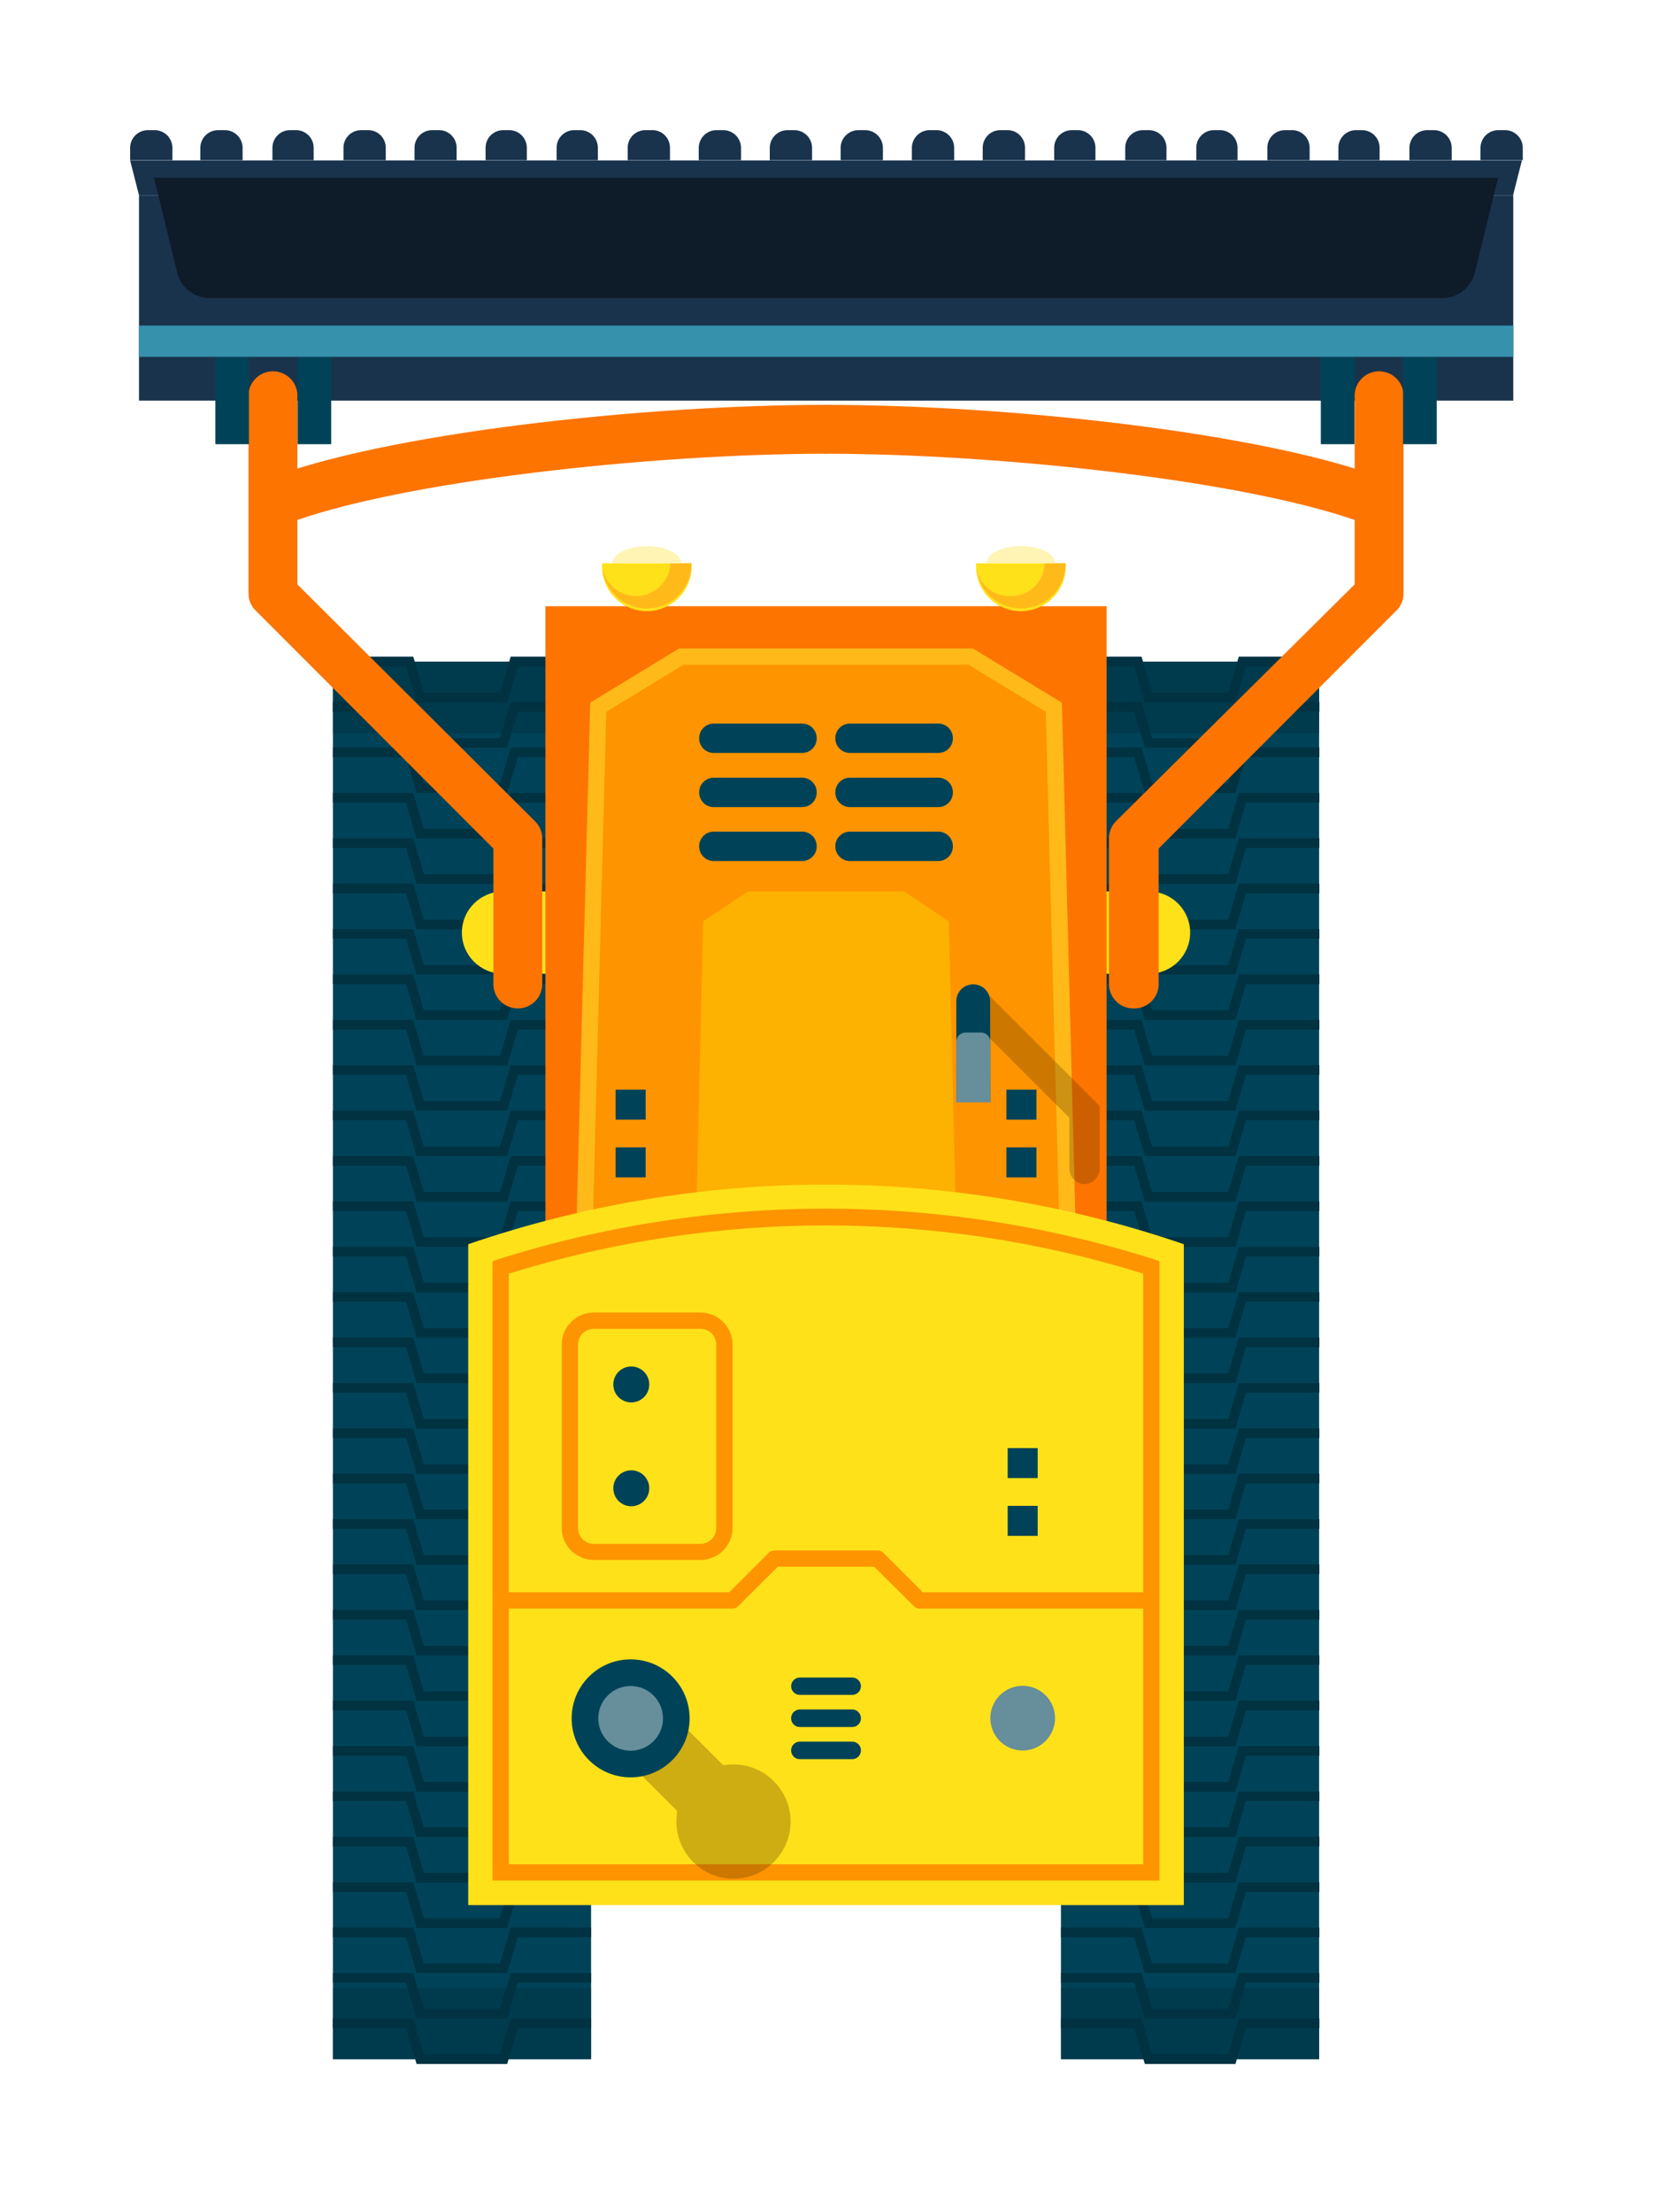 <svg width="51" height="68" viewBox="0 0 51 68" fill="none" xmlns="http://www.w3.org/2000/svg">
<g filter="url(#filter0_d_30_4234)">
<path d="M15.171 18.337H7.234V61.298H15.171V18.337Z" fill="#004358"/>
<path d="M12.59 19.591H9.808L9.483 18.486H7.234V18.187H9.704L10.029 19.292H12.369L12.701 18.187H15.171V18.486H12.922L12.59 19.591Z" fill="#003242"/>
<path d="M12.59 20.983H9.808L9.483 19.877H7.234V19.578H9.704L10.029 20.69H12.369L12.701 19.578H15.171V19.877H12.922L12.59 20.983Z" fill="#003242"/>
<path d="M12.59 22.38H9.808L9.483 21.275H7.234V20.976H9.704L10.029 22.081H12.369L12.701 20.976H15.171V21.275H12.922L12.59 22.38Z" fill="#003242"/>
<path d="M12.59 23.778H9.808L9.483 22.673H7.234V22.373H9.704L10.029 23.479H12.369L12.701 22.373H15.171V22.673H12.922L12.59 23.778Z" fill="#003242"/>
<path d="M12.59 25.169H9.808L9.483 24.064H7.234V23.765H9.704L10.029 24.87H12.369L12.701 23.765H15.171V24.064H12.922L12.59 25.169Z" fill="#003242"/>
<path d="M12.59 26.567H9.808L9.483 25.461H7.234V25.162H9.704L10.029 26.267H12.369L12.701 25.162H15.171V25.461H12.922L12.59 26.567Z" fill="#003242"/>
<path d="M12.59 27.957H9.808L9.483 26.852H7.234V26.56H9.704L10.029 27.665H12.369L12.701 26.56H15.171V26.852H12.922L12.59 27.957Z" fill="#003242"/>
<path d="M12.59 29.355H9.808L9.483 28.25H7.234V27.951H9.704L10.029 29.056H12.369L12.701 27.951H15.171V28.25H12.922L12.59 29.355Z" fill="#003242"/>
<path d="M12.59 30.753H9.808L9.483 29.648H7.234V29.349H9.704L10.029 30.454H12.369L12.701 29.349H15.171V29.648H12.922L12.59 30.753Z" fill="#003242"/>
<path d="M12.59 32.144H9.808L9.483 31.039H7.234V30.74H9.704L10.029 31.845H12.369L12.701 30.74H15.171V31.039H12.922L12.59 32.144Z" fill="#003242"/>
<path d="M12.59 33.541H9.808L9.483 32.436H7.234V32.137H9.704L10.029 33.242H12.369L12.701 32.137H15.171V32.436H12.922L12.59 33.541Z" fill="#003242"/>
<path d="M12.59 34.939H9.808L9.483 33.834H7.234V33.535H9.704L10.029 34.64H12.369L12.701 33.535H15.171V33.834H12.922L12.59 34.939Z" fill="#003242"/>
<path d="M12.59 36.33H9.808L9.483 35.225H7.234V34.926H9.704L10.029 36.031H12.369L12.701 34.926H15.171V35.225H12.922L12.59 36.33Z" fill="#003242"/>
<path d="M12.59 37.728H9.808L9.483 36.623H7.234V36.324H9.704L10.029 37.429H12.369L12.701 36.324H15.171V36.623H12.922L12.59 37.728Z" fill="#003242"/>
<path d="M12.59 39.119H9.808L9.483 38.014H7.234V37.721H9.704L10.029 38.826H12.369L12.701 37.721H15.171V38.014H12.922L12.59 39.119Z" fill="#003242"/>
<path d="M12.59 40.516H9.808L9.483 39.411H7.234V39.112H9.704L10.029 40.217H12.369L12.701 39.112H15.171V39.411H12.922L12.59 40.516Z" fill="#003242"/>
<path d="M12.59 41.914H9.808L9.483 40.809H7.234V40.51H9.704L10.029 41.615H12.369L12.701 40.51H15.171V40.809H12.922L12.59 41.914Z" fill="#003242"/>
<path d="M12.59 43.305H9.808L9.483 42.2H7.234V41.907H9.704L10.029 43.013H12.369L12.701 41.907H15.171V42.2H12.922L12.59 43.305Z" fill="#003242"/>
<path d="M12.59 44.703H9.808L9.483 43.598H7.234V43.299H9.704L10.029 44.404H12.369L12.701 43.299H15.171V43.598H12.922L12.59 44.703Z" fill="#003242"/>
<path d="M12.59 46.1H9.808L9.483 44.995H7.234V44.696H9.704L10.029 45.801H12.369L12.701 44.696H15.171V44.995H12.922L12.59 46.1Z" fill="#003242"/>
<path d="M12.59 47.492H9.808L9.483 46.386H7.234V46.087H9.704L10.029 47.193H12.369L12.701 46.087H15.171V46.386H12.922L12.59 47.492Z" fill="#003242"/>
<path d="M12.59 48.889H9.808L9.483 47.784H7.234V47.485H9.704L10.029 48.59H12.369L12.701 47.485H15.171V47.784H12.922L12.59 48.889Z" fill="#003242"/>
<path d="M12.59 50.28H9.808L9.483 49.175H7.234V48.883H9.704L10.029 49.988H12.369L12.701 48.883H15.171V49.175H12.922L12.59 50.28Z" fill="#003242"/>
<path d="M12.59 51.678H9.808L9.483 50.573H7.234V50.274H9.704L10.029 51.379H12.369L12.701 50.274H15.171V50.573H12.922L12.59 51.678Z" fill="#003242"/>
<path d="M12.59 53.075H9.808L9.483 51.97H7.234V51.671H9.704L10.029 52.776H12.369L12.701 51.671H15.171V51.97H12.922L12.59 53.075Z" fill="#003242"/>
<path d="M12.59 54.467H9.808L9.483 53.361H7.234V53.069H9.704L10.029 54.167H12.369L12.701 53.069H15.171V53.361H12.922L12.59 54.467Z" fill="#003242"/>
<path d="M12.59 55.864H9.808L9.483 54.759H7.234V54.46H9.704L10.029 55.565H12.369L12.701 54.46H15.171V54.759H12.922L12.59 55.864Z" fill="#003242"/>
<path d="M12.59 57.262H9.808L9.483 56.157H7.234V55.858H9.704L10.029 56.963H12.369L12.701 55.858H15.171V56.157H12.922L12.59 57.262Z" fill="#003242"/>
<path d="M12.59 58.653H9.808L9.483 57.548H7.234V57.249H9.704L10.029 58.354H12.369L12.701 57.249H15.171V57.548H12.922L12.59 58.653Z" fill="#003242"/>
<path d="M12.59 60.05H9.808L9.483 58.945H7.234V58.646H9.704L10.029 59.751H12.369L12.701 58.646H15.171V58.945H12.922L12.59 60.05Z" fill="#003242"/>
<path d="M12.59 61.442H9.808L9.483 60.343H7.234V60.044H9.704L10.029 61.149H12.369L12.701 60.044H15.171V60.343H12.922L12.59 61.442Z" fill="#003242"/>
<path d="M37.552 18.337H29.615V61.298H37.552V18.337Z" fill="#004358"/>
<path d="M34.978 19.591H32.196L31.864 18.486H29.615V18.187H32.092L32.417 19.292H34.757L35.082 18.187H37.559V18.486H35.303L34.978 19.591Z" fill="#003242"/>
<path d="M34.978 20.983H32.196L31.864 19.877H29.615V19.578H32.092L32.417 20.69H34.757L35.082 19.578H37.559V19.877H35.303L34.978 20.983Z" fill="#003242"/>
<path d="M34.978 22.38H32.196L31.864 21.275H29.615V20.976H32.092L32.417 22.081H34.757L35.082 20.976H37.559V21.275H35.303L34.978 22.38Z" fill="#003242"/>
<path d="M34.978 23.778H32.196L31.864 22.673H29.615V22.373H32.092L32.417 23.479H34.757L35.082 22.373H37.559V22.673H35.303L34.978 23.778Z" fill="#003242"/>
<path d="M34.978 25.169H32.196L31.864 24.064H29.615V23.765H32.092L32.417 24.87H34.757L35.082 23.765H37.559V24.064H35.303L34.978 25.169Z" fill="#003242"/>
<path d="M34.978 26.567H32.196L31.864 25.461H29.615V25.162H32.092L32.417 26.267H34.757L35.082 25.162H37.559V25.461H35.303L34.978 26.567Z" fill="#003242"/>
<path d="M34.978 27.957H32.196L31.864 26.852H29.615V26.56H32.092L32.417 27.665H34.757L35.082 26.56H37.559V26.852H35.303L34.978 27.957Z" fill="#003242"/>
<path d="M34.978 29.355H32.196L31.864 28.25H29.615V27.951H32.092L32.417 29.056H34.757L35.082 27.951H37.559V28.25H35.303L34.978 29.355Z" fill="#003242"/>
<path d="M34.978 30.753H32.196L31.864 29.648H29.615V29.349H32.092L32.417 30.454H34.757L35.082 29.349H37.559V29.648H35.303L34.978 30.753Z" fill="#003242"/>
<path d="M34.978 32.144H32.196L31.864 31.039H29.615V30.74H32.092L32.417 31.845H34.757L35.082 30.74H37.559V31.039H35.303L34.978 32.144Z" fill="#003242"/>
<path d="M34.978 33.541H32.196L31.864 32.436H29.615V32.137H32.092L32.417 33.242H34.757L35.082 32.137H37.559V32.436H35.303L34.978 33.541Z" fill="#003242"/>
<path d="M34.978 34.939H32.196L31.864 33.834H29.615V33.535H32.092L32.417 34.64H34.757L35.082 33.535H37.559V33.834H35.303L34.978 34.939Z" fill="#003242"/>
<path d="M34.978 36.33H32.196L31.864 35.225H29.615V34.926H32.092L32.417 36.031H34.757L35.082 34.926H37.559V35.225H35.303L34.978 36.33Z" fill="#003242"/>
<path d="M34.978 37.728H32.196L31.864 36.623H29.615V36.324H32.092L32.417 37.429H34.757L35.082 36.324H37.559V36.623H35.303L34.978 37.728Z" fill="#003242"/>
<path d="M34.978 39.119H32.196L31.864 38.014H29.615V37.721H32.092L32.417 38.826H34.757L35.082 37.721H37.559V38.014H35.303L34.978 39.119Z" fill="#003242"/>
<path d="M34.978 40.516H32.196L31.864 39.411H29.615V39.112H32.092L32.417 40.217H34.757L35.082 39.112H37.559V39.411H35.303L34.978 40.516Z" fill="#003242"/>
<path d="M34.978 41.914H32.196L31.864 40.809H29.615V40.51H32.092L32.417 41.615H34.757L35.082 40.51H37.559V40.809H35.303L34.978 41.914Z" fill="#003242"/>
<path d="M34.978 43.305H32.196L31.864 42.2H29.615V41.907H32.092L32.417 43.013H34.757L35.082 41.907H37.559V42.2H35.303L34.978 43.305Z" fill="#003242"/>
<path d="M34.978 44.703H32.196L31.864 43.598H29.615V43.299H32.092L32.417 44.404H34.757L35.082 43.299H37.559V43.598H35.303L34.978 44.703Z" fill="#003242"/>
<path d="M34.978 46.1H32.196L31.864 44.995H29.615V44.696H32.092L32.417 45.801H34.757L35.082 44.696H37.559V44.995H35.303L34.978 46.1Z" fill="#003242"/>
<path d="M34.978 47.492H32.196L31.864 46.386H29.615V46.087H32.092L32.417 47.193H34.757L35.082 46.087H37.559V46.386H35.303L34.978 47.492Z" fill="#003242"/>
<path d="M34.978 48.889H32.196L31.864 47.784H29.615V47.485H32.092L32.417 48.59H34.757L35.082 47.485H37.559V47.784H35.303L34.978 48.889Z" fill="#003242"/>
<path d="M34.978 50.28H32.196L31.864 49.175H29.615V48.883H32.092L32.417 49.988H34.757L35.082 48.883H37.559V49.175H35.303L34.978 50.28Z" fill="#003242"/>
<path d="M34.978 51.678H32.196L31.864 50.573H29.615V50.274H32.092L32.417 51.379H34.757L35.082 50.274H37.559V50.573H35.303L34.978 51.678Z" fill="#003242"/>
<path d="M34.978 53.075H32.196L31.864 51.97H29.615V51.671H32.092L32.417 52.776H34.757L35.082 51.671H37.559V51.97H35.303L34.978 53.075Z" fill="#003242"/>
<path d="M34.978 54.467H32.196L31.864 53.361H29.615V53.069H32.092L32.417 54.167H34.757L35.082 53.069H37.559V53.361H35.303L34.978 54.467Z" fill="#003242"/>
<path d="M34.978 55.864H32.196L31.864 54.759H29.615V54.46H32.092L32.417 55.565H34.757L35.082 54.46H37.559V54.759H35.303L34.978 55.864Z" fill="#003242"/>
<path d="M34.978 57.262H32.196L31.864 56.157H29.615V55.858H32.092L32.417 56.963H34.757L35.082 55.858H37.559V56.157H35.303L34.978 57.262Z" fill="#003242"/>
<path d="M34.978 58.653H32.196L31.864 57.548H29.615V57.249H32.092L32.417 58.354H34.757L35.082 57.249H37.559V57.548H35.303L34.978 58.653Z" fill="#003242"/>
<path d="M34.978 60.05H32.196L31.864 58.945H29.615V58.646H32.092L32.417 59.751H34.757L35.082 58.646H37.559V58.945H35.303L34.978 60.05Z" fill="#003242"/>
<path d="M34.978 61.442H32.196L31.864 60.343H29.615V60.044H32.092L32.417 61.149H34.757L35.082 60.044H37.559V60.343H35.303L34.978 61.442Z" fill="#003242"/>
<g style="mix-blend-mode:multiply" opacity="0.5">
<path d="M37.552 20.534V19.877H37.559V19.578H37.552V18.486H37.559V18.187H35.082L35.043 18.337H32.131L32.092 18.187H29.615V18.337V20.534H37.552Z" fill="#003242"/>
</g>
<g style="mix-blend-mode:multiply" opacity="0.5">
<path d="M37.552 59.114H29.615V61.292H32.15L32.196 61.441H34.978L35.023 61.292H37.552V60.343H37.559V60.044H37.552V59.114Z" fill="#003242"/>
</g>
<g style="mix-blend-mode:multiply" opacity="0.5">
<path d="M7.234 20.534V19.877H7.227V19.578H7.234V18.486H7.227V18.187H9.704L9.743 18.337H12.655L12.694 18.187H15.171V18.337V20.534H7.234Z" fill="#003242"/>
</g>
<g style="mix-blend-mode:multiply" opacity="0.5">
<path d="M7.234 59.114H15.171V61.292H12.636L12.59 61.441H9.808L9.763 61.292H7.234V60.343H7.227V60.044H7.234V59.114Z" fill="#003242"/>
</g>
<path d="M32.319 25.403H12.467C11.767 25.403 11.199 25.969 11.199 26.667C11.199 27.366 11.767 27.931 12.467 27.931H32.319C33.019 27.931 33.587 27.366 33.587 26.667C33.587 25.969 33.019 25.403 32.319 25.403Z" fill="#FFE11A"/>
<path d="M31.019 16.634H13.767V37.299H31.019V16.634Z" fill="#FD7400"/>
<path d="M29.823 35.849L29.394 19.734L26.846 18.187H22.393H17.94L15.392 19.734L14.963 35.849H29.823Z" fill="#FD9400"/>
<path d="M26.397 35.849L26.17 26.319L24.792 25.403H22.393H19.994L18.616 26.319L18.389 35.849H26.397Z" fill="#FDB100"/>
<path d="M15.217 35.855L14.716 35.843L15.145 19.598L17.875 17.934H26.911L29.641 19.598L29.648 19.728L30.07 35.843L29.57 35.855L29.147 19.877L26.774 18.434H18.012L15.639 19.877L15.217 35.855Z" fill="#FFBA1A"/>
<path d="M33.392 56.559H11.394V36.245C18.523 33.801 26.263 33.801 33.392 36.245V56.559Z" fill="#FFE11A"/>
<path d="M32.644 55.806H12.142V36.766L12.317 36.707C18.875 34.634 25.912 34.634 32.469 36.707L32.644 36.766V55.806ZM12.642 55.305H32.144V37.149C25.794 35.173 18.993 35.173 12.642 37.149V55.305Z" fill="#FD9400"/>
<path d="M18.259 15.314C18.272 15.502 18.246 15.692 18.183 15.87C18.119 16.048 18.02 16.211 17.891 16.349C17.762 16.487 17.606 16.597 17.433 16.672C17.26 16.748 17.073 16.787 16.884 16.787C16.695 16.787 16.508 16.748 16.335 16.672C16.162 16.597 16.006 16.487 15.877 16.349C15.748 16.211 15.649 16.048 15.585 15.87C15.522 15.692 15.496 15.502 15.509 15.314H18.259Z" fill="#FFE11A"/>
<path d="M17.609 15.314C17.597 15.572 17.491 15.817 17.311 16.002C17.131 16.187 16.89 16.299 16.632 16.317C16.375 16.336 16.119 16.259 15.915 16.102C15.71 15.944 15.57 15.717 15.522 15.463C15.556 15.816 15.725 16.141 15.993 16.372C16.262 16.602 16.609 16.72 16.962 16.701C17.315 16.681 17.648 16.526 17.889 16.268C18.131 16.009 18.263 15.668 18.259 15.314H17.609Z" fill="#FFBA1A"/>
<path d="M17.94 15.314C17.94 15.028 17.472 14.787 16.887 14.787C16.302 14.787 15.828 15.028 15.828 15.314H17.94Z" fill="#FFF4B3"/>
<path d="M29.758 15.314C29.771 15.502 29.745 15.692 29.682 15.87C29.619 16.048 29.52 16.211 29.391 16.349C29.262 16.487 29.106 16.597 28.933 16.672C28.759 16.748 28.572 16.787 28.383 16.787C28.194 16.787 28.008 16.748 27.834 16.672C27.661 16.597 27.505 16.487 27.376 16.349C27.247 16.211 27.148 16.048 27.085 15.87C27.021 15.692 26.995 15.502 27.009 15.314H29.758Z" fill="#FFE11A"/>
<path d="M29.108 15.314C29.107 15.45 29.078 15.584 29.024 15.708C28.97 15.833 28.891 15.945 28.793 16.039C28.695 16.133 28.579 16.206 28.453 16.255C28.326 16.303 28.191 16.326 28.055 16.322C27.807 16.331 27.565 16.248 27.374 16.09C27.184 15.932 27.058 15.709 27.021 15.463C27.056 15.816 27.224 16.141 27.493 16.372C27.761 16.602 28.108 16.72 28.462 16.701C28.815 16.681 29.147 16.526 29.389 16.268C29.63 16.009 29.763 15.668 29.758 15.314H29.108Z" fill="#FFBA1A"/>
<path d="M29.44 15.314C29.44 15.028 28.965 14.787 28.38 14.787C27.795 14.787 27.327 15.028 27.327 15.314H29.44Z" fill="#FFF4B3"/>
<path d="M23.128 23.563H25.845C25.904 23.563 25.963 23.575 26.018 23.598C26.073 23.621 26.123 23.655 26.164 23.697C26.206 23.739 26.239 23.79 26.261 23.845C26.283 23.9 26.294 23.959 26.293 24.018C26.293 24.137 26.246 24.251 26.162 24.335C26.078 24.419 25.964 24.467 25.845 24.467H23.128C23.009 24.467 22.895 24.419 22.811 24.335C22.726 24.251 22.679 24.137 22.679 24.018C22.678 23.959 22.689 23.9 22.711 23.845C22.733 23.79 22.766 23.739 22.808 23.697C22.85 23.655 22.9 23.621 22.954 23.598C23.009 23.575 23.068 23.563 23.128 23.563Z" fill="#004358"/>
<path d="M18.941 23.563H21.659C21.718 23.563 21.777 23.575 21.832 23.598C21.887 23.621 21.936 23.655 21.978 23.697C22.02 23.739 22.053 23.79 22.075 23.845C22.097 23.9 22.108 23.959 22.107 24.018C22.107 24.137 22.06 24.251 21.976 24.335C21.892 24.419 21.777 24.467 21.659 24.467H18.941C18.822 24.467 18.708 24.419 18.624 24.335C18.54 24.251 18.493 24.137 18.493 24.018C18.492 23.959 18.503 23.9 18.525 23.845C18.547 23.79 18.58 23.739 18.622 23.697C18.664 23.655 18.713 23.621 18.768 23.598C18.823 23.575 18.882 23.563 18.941 23.563Z" fill="#004358"/>
<path d="M23.128 21.905H25.845C25.964 21.905 26.078 21.953 26.162 22.037C26.246 22.121 26.293 22.235 26.293 22.354C26.294 22.413 26.283 22.473 26.261 22.528C26.239 22.583 26.206 22.633 26.164 22.675C26.123 22.718 26.073 22.751 26.018 22.774C25.963 22.797 25.904 22.809 25.845 22.809H23.128C23.068 22.809 23.009 22.797 22.954 22.774C22.9 22.751 22.85 22.718 22.808 22.675C22.766 22.633 22.733 22.583 22.711 22.528C22.689 22.473 22.678 22.413 22.679 22.354C22.679 22.235 22.726 22.121 22.811 22.037C22.895 21.953 23.009 21.905 23.128 21.905Z" fill="#004358"/>
<path d="M18.941 21.905H21.659C21.777 21.905 21.892 21.953 21.976 22.037C22.06 22.121 22.107 22.235 22.107 22.354C22.108 22.413 22.097 22.473 22.075 22.528C22.053 22.583 22.02 22.633 21.978 22.675C21.936 22.718 21.887 22.751 21.832 22.774C21.777 22.797 21.718 22.809 21.659 22.809H18.941C18.882 22.809 18.823 22.797 18.768 22.774C18.713 22.751 18.664 22.718 18.622 22.675C18.58 22.633 18.547 22.583 18.525 22.528C18.503 22.473 18.492 22.413 18.493 22.354C18.493 22.235 18.54 22.121 18.624 22.037C18.708 21.953 18.822 21.905 18.941 21.905Z" fill="#004358"/>
<path d="M23.128 20.241H25.845C25.904 20.241 25.963 20.253 26.018 20.276C26.073 20.299 26.123 20.333 26.164 20.375C26.206 20.418 26.239 20.468 26.261 20.523C26.283 20.578 26.294 20.637 26.293 20.697C26.293 20.815 26.246 20.93 26.162 21.014C26.078 21.098 25.964 21.145 25.845 21.145H23.128C23.009 21.145 22.895 21.098 22.811 21.014C22.726 20.93 22.679 20.815 22.679 20.697C22.678 20.637 22.689 20.578 22.711 20.523C22.733 20.468 22.766 20.418 22.808 20.375C22.85 20.333 22.9 20.299 22.954 20.276C23.009 20.253 23.068 20.241 23.128 20.241Z" fill="#004358"/>
<path d="M18.941 20.241H21.659C21.718 20.241 21.777 20.253 21.832 20.276C21.887 20.299 21.936 20.333 21.978 20.375C22.02 20.418 22.053 20.468 22.075 20.523C22.097 20.578 22.108 20.637 22.107 20.697C22.107 20.815 22.06 20.93 21.976 21.014C21.892 21.098 21.777 21.145 21.659 21.145H18.941C18.822 21.145 18.708 21.098 18.624 21.014C18.54 20.93 18.493 20.815 18.493 20.697C18.492 20.637 18.503 20.578 18.525 20.523C18.547 20.468 18.58 20.418 18.622 20.375C18.664 20.333 18.713 20.299 18.768 20.276C18.823 20.253 18.882 20.241 18.941 20.241Z" fill="#004358"/>
<g style="mix-blend-mode:multiply" opacity="0.3">
<path d="M20.788 52.75C20.587 52.55 20.341 52.4 20.071 52.315C19.8 52.23 19.513 52.212 19.234 52.263L17.082 50.111L15.672 51.522L17.823 53.673C17.768 53.971 17.791 54.277 17.889 54.563C17.987 54.849 18.157 55.105 18.383 55.306C18.61 55.507 18.884 55.646 19.179 55.71C19.475 55.773 19.782 55.76 20.071 55.67C20.36 55.58 20.62 55.417 20.827 55.196C21.035 54.976 21.181 54.706 21.253 54.412C21.326 54.119 21.32 53.811 21.239 53.52C21.157 53.229 21.002 52.964 20.788 52.75Z" fill="#583200"/>
</g>
<path d="M16.387 52.633C17.388 52.633 18.2 51.821 18.2 50.82C18.2 49.818 17.388 49.006 16.387 49.006C15.385 49.006 14.573 49.818 14.573 50.82C14.573 51.821 15.385 52.633 16.387 52.633Z" fill="#004358"/>
<path d="M16.387 51.814C16.936 51.814 17.381 51.369 17.381 50.82C17.381 50.27 16.936 49.825 16.387 49.825C15.837 49.825 15.392 50.27 15.392 50.82C15.392 51.369 15.837 51.814 16.387 51.814Z" fill="#668E9B"/>
<path d="M29.433 50.82C29.432 51.016 29.372 51.208 29.262 51.37C29.152 51.533 28.997 51.66 28.815 51.734C28.633 51.808 28.433 51.827 28.241 51.788C28.048 51.749 27.871 51.654 27.733 51.514C27.595 51.375 27.5 51.198 27.463 51.005C27.425 50.812 27.445 50.612 27.52 50.431C27.596 50.25 27.723 50.095 27.887 49.986C28.05 49.877 28.242 49.819 28.439 49.819C28.57 49.819 28.7 49.844 28.821 49.895C28.942 49.945 29.052 50.019 29.144 50.112C29.237 50.205 29.31 50.316 29.359 50.437C29.409 50.559 29.434 50.688 29.433 50.82Z" fill="#668E9B"/>
<g style="mix-blend-mode:multiply" opacity="0.3">
<path d="M30.356 34.399C30.229 34.399 30.106 34.349 30.016 34.258C29.926 34.168 29.875 34.046 29.875 33.918V32.358L26.579 29.069C26.501 28.979 26.457 28.863 26.457 28.744C26.457 28.624 26.501 28.509 26.579 28.419C26.668 28.338 26.784 28.293 26.904 28.293C27.025 28.293 27.141 28.338 27.23 28.419L30.805 31.994V33.944C30.799 34.062 30.75 34.173 30.667 34.257C30.584 34.341 30.474 34.392 30.356 34.399Z" fill="#583200"/>
</g>
<path d="M27.444 31.884H26.398V28.777C26.398 28.639 26.452 28.506 26.55 28.409C26.647 28.311 26.78 28.257 26.918 28.257C27.055 28.257 27.188 28.311 27.285 28.409C27.383 28.506 27.438 28.639 27.438 28.777L27.444 31.884Z" fill="#004358"/>
<path d="M26.398 30.024V31.884H27.444V30.024C27.444 29.949 27.414 29.876 27.36 29.822C27.307 29.769 27.234 29.738 27.158 29.738H26.683C26.608 29.738 26.535 29.769 26.481 29.822C26.428 29.876 26.398 29.949 26.398 30.024Z" fill="#668E9B"/>
<path d="M16.848 31.494H15.925V32.417H16.848V31.494Z" fill="#004358"/>
<path d="M16.848 33.268H15.925V34.191H16.848V33.268Z" fill="#004358"/>
<path d="M28.861 31.494H27.938V32.417H28.861V31.494Z" fill="#004358"/>
<path d="M28.861 33.268H27.938V34.191H28.861V33.268Z" fill="#004358"/>
<path d="M18.538 45.951H15.249C14.989 45.949 14.741 45.845 14.557 45.661C14.373 45.478 14.269 45.229 14.268 44.969V39.327C14.269 39.067 14.373 38.818 14.557 38.635C14.741 38.451 14.989 38.347 15.249 38.345H18.538C18.798 38.347 19.047 38.451 19.23 38.635C19.414 38.818 19.518 39.067 19.52 39.327V44.969C19.518 45.229 19.414 45.478 19.23 45.661C19.047 45.845 18.798 45.949 18.538 45.951ZM15.249 38.846C15.121 38.846 14.999 38.896 14.909 38.987C14.819 39.077 14.768 39.199 14.768 39.327V44.969C14.768 45.097 14.818 45.22 14.909 45.312C14.998 45.403 15.121 45.455 15.249 45.457H18.538C18.666 45.455 18.789 45.403 18.879 45.312C18.969 45.22 19.019 45.097 19.019 44.969V39.327C19.019 39.199 18.969 39.077 18.878 38.987C18.788 38.896 18.666 38.846 18.538 38.846H15.249Z" fill="#FD9400"/>
<path d="M16.406 41.108C16.711 41.108 16.959 40.861 16.959 40.556C16.959 40.25 16.711 40.003 16.406 40.003C16.101 40.003 15.854 40.25 15.854 40.556C15.854 40.861 16.101 41.108 16.406 41.108Z" fill="#004358"/>
<path d="M16.406 44.3C16.711 44.3 16.959 44.052 16.959 43.747C16.959 43.442 16.711 43.195 16.406 43.195C16.101 43.195 15.854 43.442 15.854 43.747C15.854 44.052 16.101 44.3 16.406 44.3Z" fill="#004358"/>
<path d="M32.417 47.446H25.266C25.233 47.446 25.201 47.439 25.17 47.426C25.14 47.412 25.113 47.392 25.091 47.368L23.875 46.159H20.911L19.695 47.368C19.673 47.392 19.646 47.412 19.616 47.426C19.586 47.439 19.553 47.446 19.52 47.446H12.369V46.945H19.416L20.631 45.73C20.679 45.684 20.741 45.658 20.807 45.658H23.979C24.045 45.658 24.108 45.684 24.155 45.73L25.37 46.945H32.417V47.446Z" fill="#FD9400"/>
<path d="M21.587 51.535H23.199C23.27 51.535 23.338 51.563 23.388 51.613C23.438 51.663 23.466 51.73 23.466 51.801C23.466 51.837 23.46 51.872 23.447 51.905C23.434 51.938 23.415 51.968 23.39 51.994C23.365 52.019 23.335 52.039 23.303 52.053C23.27 52.067 23.235 52.074 23.199 52.074H21.587C21.552 52.074 21.516 52.067 21.483 52.053C21.451 52.039 21.421 52.019 21.396 51.994C21.371 51.968 21.352 51.938 21.339 51.905C21.326 51.872 21.32 51.837 21.32 51.801C21.32 51.766 21.327 51.731 21.341 51.699C21.354 51.667 21.374 51.638 21.399 51.613C21.423 51.588 21.453 51.568 21.485 51.555C21.517 51.542 21.552 51.535 21.587 51.535Z" fill="#004358"/>
<path d="M21.587 50.547H23.199C23.235 50.547 23.27 50.554 23.303 50.568C23.335 50.581 23.365 50.602 23.39 50.627C23.415 50.652 23.434 50.683 23.447 50.716C23.46 50.749 23.466 50.784 23.466 50.82C23.466 50.89 23.438 50.958 23.388 51.008C23.338 51.058 23.27 51.086 23.199 51.086H21.587C21.552 51.086 21.517 51.079 21.485 51.066C21.453 51.053 21.423 51.033 21.399 51.008C21.374 50.983 21.354 50.954 21.341 50.922C21.327 50.889 21.32 50.855 21.32 50.82C21.32 50.784 21.326 50.749 21.339 50.716C21.352 50.683 21.371 50.652 21.396 50.627C21.421 50.602 21.451 50.581 21.483 50.568C21.516 50.554 21.552 50.547 21.587 50.547Z" fill="#004358"/>
<path d="M21.587 49.565H23.199C23.27 49.565 23.338 49.593 23.388 49.643C23.438 49.693 23.466 49.761 23.466 49.832C23.466 49.902 23.438 49.97 23.388 50.02C23.338 50.07 23.27 50.098 23.199 50.098H21.587C21.552 50.098 21.517 50.091 21.485 50.078C21.453 50.065 21.423 50.045 21.399 50.02C21.374 49.995 21.354 49.966 21.341 49.934C21.327 49.901 21.321 49.867 21.321 49.832C21.321 49.797 21.327 49.762 21.341 49.73C21.354 49.697 21.374 49.668 21.399 49.643C21.423 49.618 21.453 49.599 21.485 49.586C21.517 49.572 21.552 49.565 21.587 49.565Z" fill="#004358"/>
<path d="M28.9 42.512H27.977V43.435H28.9V42.512Z" fill="#004358"/>
<path d="M28.9 44.287H27.977V45.21H28.9V44.287Z" fill="#004358"/>
<path d="M43.52 4.003H1.273V10.315H43.52V4.003Z" fill="#19334D"/>
<path d="M43.513 4.003H1.273L1 2.931H43.786L43.513 4.003Z" fill="#19334D"/>
<path d="M43.052 3.464H1.735L2.43 6.311C2.472 6.54 2.59 6.749 2.764 6.903C2.938 7.057 3.16 7.149 3.392 7.162H41.394C41.627 7.149 41.848 7.057 42.022 6.903C42.197 6.749 42.314 6.54 42.356 6.311L43.052 3.464Z" fill="#0E1B29"/>
<path d="M12.922 28.997C12.823 28.998 12.725 28.98 12.634 28.942C12.542 28.905 12.459 28.85 12.389 28.781C12.319 28.711 12.263 28.629 12.225 28.538C12.187 28.446 12.168 28.349 12.168 28.25V24.083L4.861 16.77C4.79 16.702 4.734 16.62 4.696 16.53C4.658 16.439 4.639 16.342 4.64 16.244V10.237C4.63 10.133 4.643 10.027 4.676 9.928C4.709 9.828 4.763 9.737 4.834 9.659C4.904 9.582 4.99 9.52 5.086 9.477C5.182 9.435 5.286 9.413 5.391 9.413C5.496 9.413 5.6 9.435 5.696 9.477C5.792 9.52 5.878 9.582 5.948 9.659C6.019 9.737 6.073 9.828 6.106 9.928C6.139 10.027 6.152 10.133 6.142 10.237V15.964L13.448 23.245C13.518 23.313 13.574 23.395 13.612 23.486C13.65 23.576 13.669 23.673 13.669 23.771V28.25C13.669 28.448 13.591 28.638 13.45 28.779C13.31 28.919 13.12 28.997 12.922 28.997Z" fill="#FD7400"/>
<path d="M31.838 28.997C31.64 28.997 31.45 28.919 31.31 28.779C31.17 28.638 31.091 28.448 31.091 28.25V23.765C31.091 23.667 31.111 23.57 31.149 23.479C31.186 23.389 31.242 23.307 31.312 23.238L38.644 15.964V10.237C38.635 10.133 38.647 10.027 38.68 9.928C38.713 9.828 38.767 9.737 38.838 9.659C38.908 9.582 38.995 9.52 39.09 9.477C39.187 9.435 39.29 9.413 39.395 9.413C39.5 9.413 39.604 9.435 39.7 9.477C39.796 9.52 39.882 9.582 39.953 9.659C40.023 9.737 40.077 9.828 40.11 9.928C40.144 10.027 40.156 10.133 40.146 10.237V16.244C40.147 16.342 40.128 16.439 40.09 16.53C40.052 16.62 39.996 16.702 39.925 16.77L32.618 24.083V28.25C32.618 28.351 32.598 28.451 32.559 28.544C32.519 28.637 32.461 28.721 32.388 28.79C32.315 28.86 32.229 28.915 32.134 28.95C32.04 28.986 31.939 29.002 31.838 28.997Z" fill="#FD7400"/>
<path d="M4.653 8.969H3.62V11.654H4.653V8.969Z" fill="#004358"/>
<path d="M7.182 8.969H6.148V11.654H7.182V8.969Z" fill="#004358"/>
<path d="M41.166 8.969H40.133V11.654H41.166V8.969Z" fill="#004358"/>
<path d="M38.638 8.969H37.604V11.654H38.638V8.969Z" fill="#004358"/>
<path d="M43.52 8.007H1.273V8.969H43.52V8.007Z" fill="#3691AD"/>
<path d="M1.728 2.001H1.546C1.402 2.001 1.264 2.057 1.162 2.158C1.06 2.259 1.002 2.397 1 2.54V2.924H2.3V2.54C2.299 2.467 2.284 2.395 2.254 2.327C2.225 2.26 2.182 2.199 2.129 2.149C2.075 2.099 2.012 2.06 1.943 2.034C1.875 2.009 1.801 1.997 1.728 2.001Z" fill="#19334D"/>
<path d="M3.886 2.001H3.704C3.56 2.001 3.423 2.057 3.32 2.158C3.218 2.259 3.16 2.397 3.158 2.54V2.924H4.458V2.54C4.457 2.467 4.442 2.395 4.412 2.327C4.383 2.26 4.34 2.199 4.287 2.149C4.233 2.099 4.17 2.06 4.102 2.034C4.033 2.009 3.959 1.997 3.886 2.001Z" fill="#19334D"/>
<path d="M6.096 2.001H5.914C5.771 2.001 5.634 2.058 5.533 2.159C5.432 2.26 5.375 2.397 5.375 2.541V2.924H6.642V2.541C6.642 2.469 6.628 2.398 6.601 2.333C6.573 2.267 6.533 2.207 6.482 2.157C6.431 2.107 6.371 2.067 6.305 2.04C6.239 2.013 6.168 2 6.096 2.001Z" fill="#19334D"/>
<path d="M8.287 2.001H8.099C7.955 2.001 7.818 2.058 7.717 2.159C7.616 2.26 7.559 2.397 7.559 2.541V2.924H8.859V2.541C8.859 2.467 8.844 2.394 8.815 2.326C8.786 2.259 8.743 2.198 8.69 2.147C8.636 2.096 8.573 2.057 8.503 2.032C8.434 2.007 8.361 1.997 8.287 2.001Z" fill="#19334D"/>
<path d="M10.471 2.001H10.283C10.14 2.001 10.002 2.058 9.901 2.159C9.8 2.26 9.743 2.397 9.743 2.54V2.924H11.037V2.54C11.037 2.467 11.022 2.395 10.993 2.328C10.965 2.261 10.922 2.2 10.87 2.149C10.817 2.099 10.754 2.06 10.686 2.034C10.617 2.009 10.544 1.997 10.471 2.001Z" fill="#19334D"/>
<path d="M12.655 2.001H12.467C12.324 2.001 12.187 2.058 12.085 2.159C11.984 2.26 11.927 2.397 11.927 2.541V2.924H13.195V2.541C13.195 2.397 13.138 2.26 13.037 2.159C12.936 2.058 12.798 2.001 12.655 2.001Z" fill="#19334D"/>
<path d="M14.839 2.001H14.651C14.508 2.001 14.371 2.058 14.27 2.159C14.168 2.26 14.111 2.397 14.111 2.541V2.924H15.379V2.541C15.379 2.397 15.322 2.26 15.221 2.159C15.12 2.058 14.983 2.001 14.839 2.001Z" fill="#19334D"/>
<path d="M17.024 2.001H16.835C16.692 2.001 16.555 2.058 16.454 2.159C16.352 2.26 16.296 2.397 16.296 2.541V2.924H17.596V2.541C17.596 2.467 17.581 2.394 17.552 2.326C17.523 2.259 17.48 2.198 17.426 2.147C17.373 2.096 17.309 2.057 17.24 2.032C17.171 2.007 17.097 1.997 17.024 2.001Z" fill="#19334D"/>
<path d="M19.208 2.001H19.026C18.882 2.001 18.744 2.057 18.642 2.158C18.54 2.259 18.482 2.397 18.48 2.54V2.924H19.78V2.54C19.779 2.467 19.764 2.395 19.734 2.327C19.705 2.26 19.662 2.199 19.609 2.149C19.555 2.099 19.492 2.06 19.423 2.034C19.355 2.009 19.281 1.997 19.208 2.001Z" fill="#19334D"/>
<path d="M21.392 2.001H21.21C21.066 2.001 20.928 2.057 20.826 2.158C20.724 2.259 20.666 2.397 20.664 2.54V2.924H21.964V2.54C21.963 2.467 21.948 2.395 21.918 2.327C21.889 2.26 21.846 2.199 21.793 2.149C21.739 2.099 21.676 2.06 21.607 2.034C21.539 2.009 21.465 1.997 21.392 2.001Z" fill="#19334D"/>
<path d="M23.576 2.001H23.388C23.244 2.001 23.106 2.058 23.004 2.159C22.902 2.26 22.843 2.397 22.842 2.541V2.924H24.142V2.541C24.141 2.468 24.126 2.396 24.096 2.329C24.067 2.262 24.025 2.202 23.973 2.152C23.92 2.101 23.858 2.062 23.79 2.036C23.722 2.01 23.649 1.998 23.576 2.001Z" fill="#19334D"/>
<path d="M25.76 2.001H25.578C25.435 2.001 25.297 2.057 25.195 2.158C25.092 2.259 25.034 2.397 25.032 2.54V2.924H26.332V2.54C26.332 2.467 26.316 2.395 26.287 2.327C26.257 2.26 26.215 2.199 26.161 2.149C26.108 2.099 26.045 2.06 25.976 2.034C25.907 2.009 25.834 1.997 25.76 2.001Z" fill="#19334D"/>
<path d="M27.938 2.001H27.75C27.606 2.001 27.469 2.058 27.368 2.159C27.267 2.26 27.21 2.397 27.21 2.541V2.924H28.51V2.541C28.51 2.467 28.495 2.394 28.466 2.326C28.437 2.259 28.394 2.198 28.341 2.147C28.287 2.096 28.224 2.057 28.154 2.032C28.085 2.007 28.012 1.997 27.938 2.001Z" fill="#19334D"/>
<path d="M30.135 2.001H29.947C29.803 2.001 29.666 2.058 29.565 2.159C29.464 2.26 29.407 2.397 29.407 2.541V2.924H30.675V2.541C30.675 2.397 30.618 2.26 30.517 2.159C30.416 2.058 30.278 2.001 30.135 2.001Z" fill="#19334D"/>
<path d="M32.319 2.001H32.131C31.988 2.001 31.851 2.058 31.749 2.159C31.648 2.26 31.591 2.397 31.591 2.541V2.924H32.859V2.541C32.859 2.397 32.802 2.26 32.701 2.159C32.6 2.058 32.462 2.001 32.319 2.001Z" fill="#19334D"/>
<path d="M34.504 2.001H34.315C34.172 2.001 34.035 2.058 33.934 2.159C33.832 2.26 33.776 2.397 33.776 2.541V2.924H35.043V2.541C35.043 2.397 34.986 2.26 34.885 2.159C34.784 2.058 34.647 2.001 34.504 2.001Z" fill="#19334D"/>
<path d="M36.688 2.001H36.499C36.356 2.001 36.219 2.058 36.118 2.159C36.016 2.26 35.96 2.397 35.96 2.541V2.924H37.26V2.541C37.26 2.467 37.245 2.394 37.216 2.326C37.187 2.259 37.144 2.198 37.09 2.147C37.037 2.096 36.973 2.057 36.904 2.032C36.835 2.007 36.761 1.997 36.688 2.001Z" fill="#19334D"/>
<path d="M38.872 2.001H38.69C38.618 2 38.548 2.013 38.481 2.04C38.415 2.067 38.355 2.107 38.304 2.157C38.253 2.207 38.213 2.267 38.185 2.333C38.158 2.398 38.144 2.469 38.144 2.541V2.924H39.411V2.541C39.411 2.47 39.397 2.4 39.37 2.334C39.343 2.269 39.303 2.209 39.253 2.159C39.203 2.109 39.144 2.069 39.078 2.042C39.013 2.015 38.943 2.001 38.872 2.001Z" fill="#19334D"/>
<path d="M41.056 2.001H40.874C40.73 2.001 40.592 2.057 40.49 2.158C40.388 2.259 40.33 2.397 40.328 2.54V2.924H41.628V2.54C41.627 2.467 41.612 2.395 41.582 2.327C41.553 2.26 41.51 2.199 41.457 2.149C41.403 2.099 41.34 2.06 41.272 2.034C41.203 2.009 41.129 1.997 41.056 2.001Z" fill="#19334D"/>
<path d="M43.24 2.001H43.058C42.914 2.001 42.777 2.057 42.674 2.158C42.572 2.259 42.514 2.397 42.512 2.54V2.924H43.812V2.54C43.812 2.467 43.796 2.395 43.767 2.327C43.737 2.26 43.694 2.199 43.641 2.149C43.587 2.099 43.525 2.06 43.456 2.034C43.387 2.009 43.314 1.997 43.24 2.001Z" fill="#19334D"/>
<path d="M5.388 14.209C5.215 14.205 5.049 14.142 4.917 14.03C4.786 13.918 4.696 13.764 4.665 13.595C4.633 13.425 4.66 13.249 4.742 13.097C4.824 12.945 4.955 12.826 5.115 12.759C8.788 11.31 16.783 10.445 22.393 10.445C22.58 10.463 22.754 10.549 22.881 10.688C23.007 10.827 23.077 11.008 23.077 11.196C23.077 11.384 23.007 11.565 22.881 11.704C22.754 11.843 22.58 11.929 22.393 11.947C17.043 11.947 9.126 12.792 5.667 14.157C5.578 14.19 5.483 14.207 5.388 14.209Z" fill="#FD7400"/>
<path d="M39.398 14.209C39.303 14.207 39.209 14.19 39.119 14.157C35.661 12.792 27.743 11.947 22.393 11.947C22.206 11.929 22.032 11.843 21.906 11.704C21.779 11.565 21.709 11.384 21.709 11.196C21.709 11.008 21.779 10.827 21.906 10.688C22.032 10.549 22.206 10.463 22.393 10.445C28.003 10.445 35.999 11.31 39.671 12.759C39.831 12.826 39.962 12.945 40.044 13.097C40.126 13.249 40.154 13.425 40.122 13.595C40.09 13.764 40.001 13.918 39.869 14.03C39.737 14.142 39.571 14.205 39.398 14.209Z" fill="#FD7400"/>
</g>
<defs>
<filter id="filter0_d_30_4234" x="0" y="0" width="50.812" height="67.442" filterUnits="userSpaceOnUse" color-interpolation-filters="sRGB">
<feFlood flood-opacity="0" result="BackgroundImageFix"/>
<feColorMatrix in="SourceAlpha" type="matrix" values="0 0 0 0 0 0 0 0 0 0 0 0 0 0 0 0 0 0 127 0" result="hardAlpha"/>
<feOffset dx="3" dy="2"/>
<feGaussianBlur stdDeviation="2"/>
<feComposite in2="hardAlpha" operator="out"/>
<feColorMatrix type="matrix" values="0 0 0 0 0 0 0 0 0 0 0 0 0 0 0 0 0 0 0.25 0"/>
<feBlend mode="normal" in2="BackgroundImageFix" result="effect1_dropShadow_30_4234"/>
<feBlend mode="normal" in="SourceGraphic" in2="effect1_dropShadow_30_4234" result="shape"/>
</filter>
</defs>
</svg>
